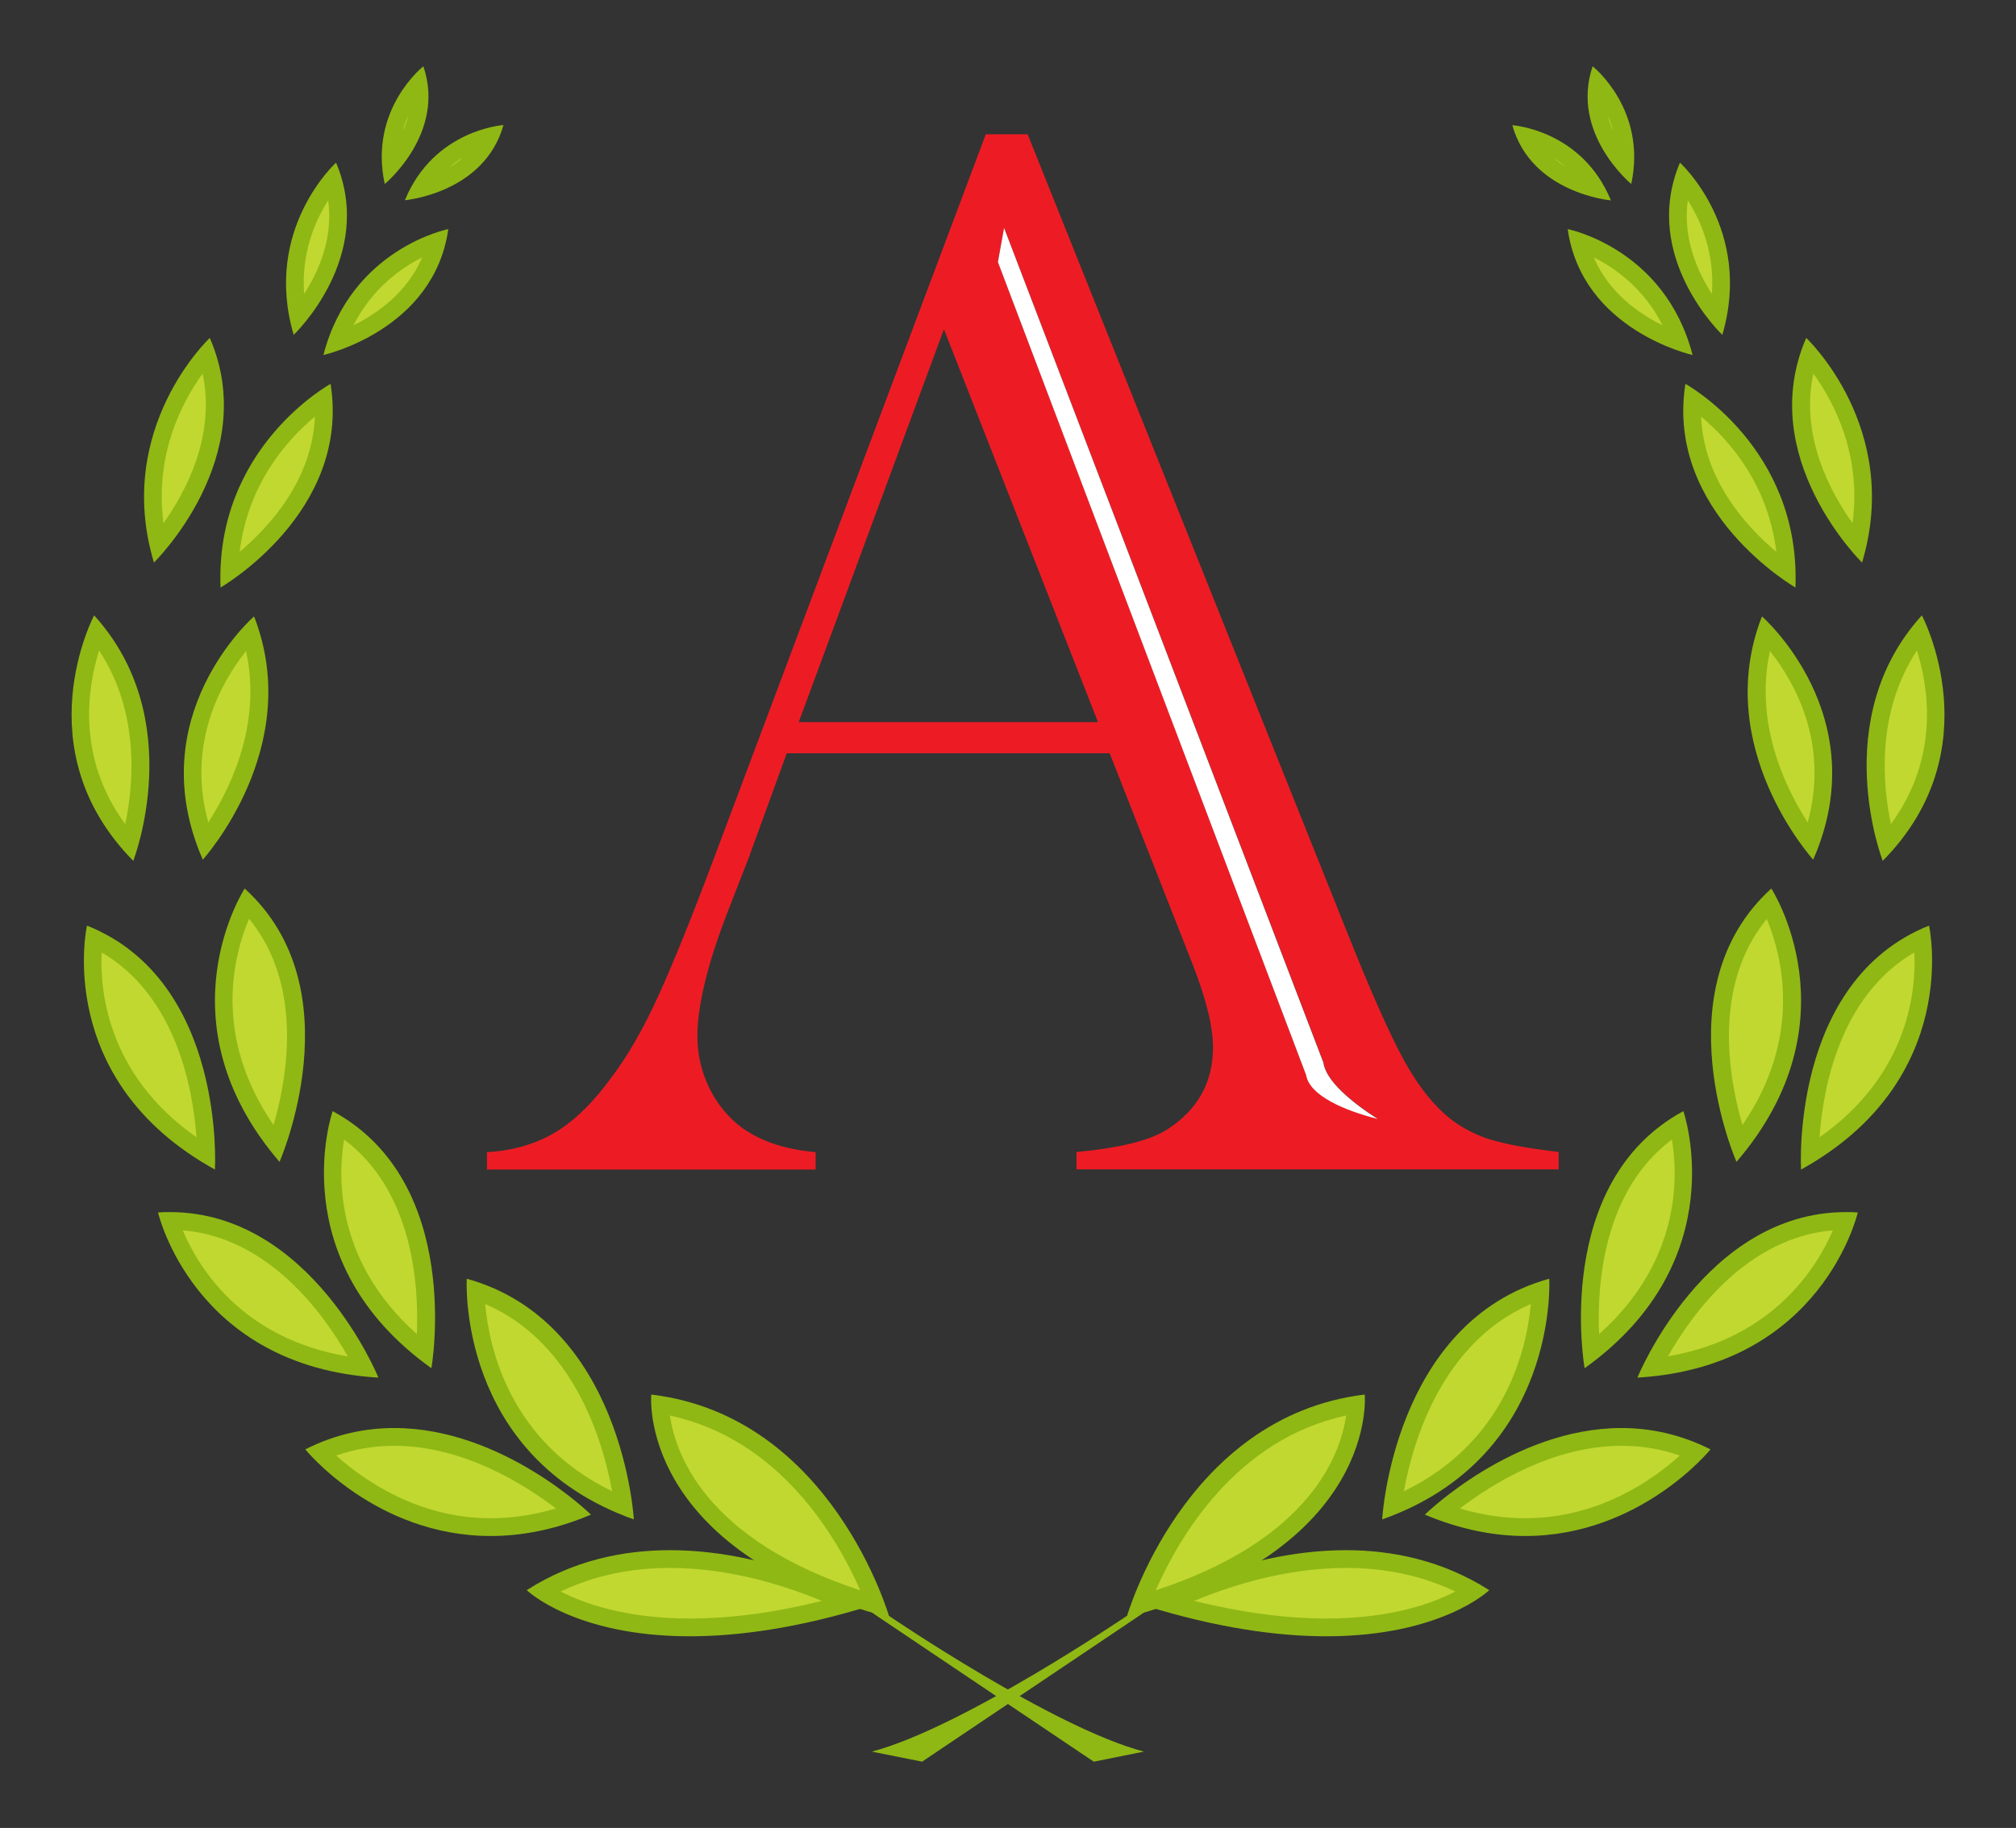 <svg viewBox="0 0 118 107" xmlns="http://www.w3.org/2000/svg" data-name="Layer 1" id="Layer_1">
  <rect x="0" y="0" width="118" height="107" fill="#333333" stroke="none"/>
  <defs>
    <style>
      .cls-1 {
        fill: #ed1c24;
      }

      .cls-1, .cls-2, .cls-3, .cls-4, .cls-5 {
        stroke-width: 0px;
      }

      .cls-2 {
        fill: none;
      }

      .cls-3 {
        fill: #fff;
      }

      .cls-4 {
        fill: #c1d830;
      }

      .cls-5 {
        fill: #8fb814;
      }
    </style>
  </defs>
  <g>
    <g>
      <path d="m66.76,93.91c1.01-2.67,4.59-10.39,12.61-11.69-.08,1.93-1.23,8.35-12.61,11.69Z" class="cls-4"></path>
      <path d="m78.79,82.86c-.32,2.25-2.08,7.26-11.14,10.23,1.33-3.04,4.66-8.84,11.14-10.23m1.09-1.23c-10.6,1.28-13.94,13.05-13.94,13.05,14.82-3.93,13.94-13.05,13.94-13.05h0Z" class="cls-5"></path>
    </g>
    <g>
      <path d="m81.5,88.15c.34-2.54,1.93-10.28,8.66-12.6-.06,2.25-.88,9.41-8.66,12.6Z" class="cls-4"></path>
      <path d="m89.6,76.33c-.23,2.59-1.45,8.07-7.43,10.96.53-2.91,2.23-8.71,7.43-10.96m1.08-1.48c-9.14,2.54-9.78,14.09-9.78,14.09,10.39-3.68,9.78-14.09,9.78-14.09h0Z" class="cls-5"></path>
    </g>
    <g>
      <path d="m93.15,79.14c-.24-2.52-.42-9.87,5.06-13.31.48,1.98,1.34,8.26-5.06,13.31Z" class="cls-4"></path>
      <path d="m97.86,66.7c.38,2.3.46,7.18-4.26,11.39-.13-2.85.22-8.35,4.26-11.39m.67-1.66c-7.71,4.18-5.78,15.05-5.78,15.05,8.83-6.32,5.78-15.05,5.78-15.05h0Z" class="cls-5"></path>
    </g>
    <g>
      <path d="m101.8,66.98c-.83-2.39-2.75-9.49,1.75-14.13.93,1.81,3.27,7.71-1.75,14.13Z" class="cls-4"></path>
      <path d="m103.41,53.79c.9,2.15,2.12,6.9-1.42,12.06-.8-2.74-1.77-8.15,1.42-12.06m.27-1.78c-6.5,5.89-2.04,16-2.04,16,7.08-8.24,2.04-16,2.04-16h0Z" class="cls-5"></path>
    </g>
    <g>
      <path d="m105.98,49.3c-1.3-1.74-4.38-6.69-2.63-12.27,1.43,1.53,4.9,6.08,2.63,12.27Z" class="cls-4"></path>
      <path d="m103.6,38.11c1.42,1.79,3.48,5.37,2.21,10.03-1.29-1.99-3.14-5.77-2.21-10.03m-.47-2.03c-2.99,7.66,3,14.24,3,14.24,3.69-8.41-3-14.24-3-14.24h0Z" class="cls-5"></path>
    </g>
    <g>
      <path d="m104.58,33.42c-1.76-1.27-5.89-4.84-5.51-10.06,1.56,1.11,5.33,4.38,5.51,10.06Z" class="cls-4"></path>
      <path d="m99.57,24.39c1.56,1.3,3.91,3.87,4.4,7.91-1.74-1.46-4.25-4.2-4.4-7.91m-.92-1.92c-1.19,7.53,6.44,11.92,6.44,11.92.32-8.22-6.44-11.92-6.44-11.92h0Z" class="cls-5"></path>
    </g>
    <g>
      <path d="m98.3,20.01c-1.62-.57-4.94-2.17-5.86-5.87,1.44.5,4.49,1.99,5.86,5.87Z" class="cls-4"></path>
      <path d="m93.29,15.07c1.26.63,2.93,1.81,4.02,3.97-1.38-.68-3.13-1.89-4.02-3.97m-1.53-1.66c.84,5.94,7.31,7.37,7.31,7.37-1.62-6.25-7.31-7.37-7.31-7.37h0Z" class="cls-5"></path>
    </g>
    <g>
      <path d="m93.37,11.03c-1.18-.3-3.12-1.08-4.05-3.03,1.06.27,2.87,1.01,4.05,3.03Z" class="cls-4"></path>
      <path d="m90.91,9.23c.24.15.49.33.74.53-.25-.15-.5-.33-.74-.53m-2.39-1.9c1.12,4,5.77,4.4,5.77,4.4-1.7-4.14-5.77-4.4-5.77-4.4h0Z" class="cls-5"></path>
    </g>
    <g>
      <path d="m77.63,95.26c-2.81,0-5.93-.48-9.28-1.42,1.89-.91,5.95-2.57,10.43-2.57,2.76,0,5.27.63,7.47,1.87-1.1.73-3.83,2.13-8.62,2.13Z" class="cls-4"></path>
      <path d="m78.78,91.78h0c2.33,0,4.48.46,6.4,1.38-1.34.7-3.78,1.58-7.55,1.58-2.37,0-4.96-.35-7.73-1.03,2.1-.88,5.36-1.93,8.88-1.93m0-1.04c-6.36,0-11.81,3.23-11.81,3.23,4.31,1.34,7.83,1.81,10.66,1.81,6.76,0,9.54-2.7,9.54-2.7-2.72-1.73-5.64-2.34-8.39-2.34h0Z" class="cls-5"></path>
    </g>
    <g>
      <path d="m89.27,89.39c-1.61,0-3.25-.3-4.89-.9,1.52-1.28,5.71-4.38,10.53-4.38,1.5,0,2.96.3,4.34.9-1.22,1.24-4.82,4.38-9.99,4.38Z" class="cls-4"></path>
      <path d="m94.92,84.63h0c1.17,0,2.31.19,3.4.57-1.52,1.38-4.7,3.67-9.05,3.67-1.25,0-2.53-.19-3.82-.57,1.85-1.41,5.43-3.67,9.46-3.67m0-1.04c-6.35,0-11.51,5.07-11.51,5.07,2.12.89,4.09,1.25,5.87,1.25,6.75,0,10.85-5.07,10.85-5.07-1.77-.89-3.53-1.25-5.21-1.25h0Z" class="cls-5"></path>
    </g>
    <g>
      <path d="m96.69,80.05c1.14-2.26,4.9-8.58,11.36-8.58h.01c-.65,1.93-3.26,7.71-11.37,8.58Z" class="cls-4"></path>
      <path d="m107.28,72.02c-.92,2.14-3.48,6.32-9.65,7.37,1.41-2.48,4.62-6.95,9.65-7.37m.77-1.07c-8.28,0-12.21,9.69-12.21,9.69,10.84-.65,12.9-9.67,12.9-9.67-.24-.02-.47-.02-.7-.02h0Z" class="cls-5"></path>
    </g>
    <g>
      <path d="m105.94,67.57c.05-2.53.73-9.86,6.57-12.64.24,2.02.38,8.36-6.57,12.64Z" class="cls-4"></path>
      <path d="m112.05,55.75c.11,2.33-.38,7.19-5.55,10.82.2-2.85,1.18-8.27,5.55-10.82m.86-1.57c-8.15,3.26-7.49,14.28-7.49,14.28,9.5-5.26,7.49-14.28,7.49-14.28h0Z" class="cls-5"></path>
    </g>
    <g>
      <path d="m110.42,49.38c-.59-2.09-1.7-7.81,1.93-12.4.79,1.94,2.4,7.43-1.93,12.4Z" class="cls-4"></path>
      <path d="m112.2,38.08c.69,2.18,1.33,6.26-1.52,10.16-.49-2.32-.87-6.51,1.52-10.16m.29-2.06c-5.53,6.08-2.29,14.37-2.29,14.37,6.46-6.54,2.29-14.37,2.29-14.37h0Z" class="cls-5"></path>
    </g>
    <g>
      <path d="m108.74,31.87c-1.39-1.67-4.5-6.15-2.83-11.12,1.24,1.47,4.07,5.57,2.83,11.12Z" class="cls-4"></path>
      <path d="m106.14,21.87c1.19,1.65,2.83,4.72,2.29,8.75-1.32-1.85-3.07-5.12-2.29-8.75m-.42-2.09c-3.03,7,3.27,13.15,3.27,13.15,2.36-7.88-3.27-13.15-3.27-13.15h0Z" class="cls-5"></path>
    </g>
    <g>
      <path d="m100.54,18.54c-1.09-1.32-3.12-4.4-2.01-8.05.98,1.17,2.83,4.02,2.01,8.05Z" class="cls-4"></path>
      <path d="m98.79,11.73c.76,1.18,1.58,3.06,1.41,5.47-.84-1.29-1.71-3.24-1.41-5.47m-.46-2.21c-2.33,5.53,2.48,10.08,2.48,10.08,1.82-6.19-2.48-10.08-2.48-10.08h0Z" class="cls-5"></path>
    </g>
    <g>
      <path d="m95.12,9.67c-.8-.91-1.96-2.65-1.62-4.79.72.82,1.79,2.46,1.62,4.79Z" class="cls-4"></path>
      <path d="m94.11,6.78c.12.27.23.57.32.89-.13-.28-.24-.58-.32-.89m-.89-2.9c-1.33,3.93,2.26,6.89,2.26,6.89.94-4.37-2.26-6.89-2.26-6.89h0Z" class="cls-5"></path>
    </g>
    <g>
      <path d="m53.06,102.41c1.02-.4,2.11-.9,3.21-1.45l-2.4,1.61-.81-.16Z" class="cls-4"></path>
      <path d="m66.97,94.39l-1.02.2s-9.65,6.56-14.92,7.94l2.94.59,12.99-8.73h0Z" class="cls-5"></path>
    </g>
  </g>
  <g>
    <g>
      <path d="m51.24,93.91c-11.39-3.34-12.53-9.77-12.61-11.69,8.02,1.3,11.6,9.02,12.61,11.69Z" class="cls-4"></path>
      <path d="m39.21,82.86c6.47,1.39,9.81,7.19,11.14,10.23-9.06-2.97-10.81-7.98-11.14-10.23m-1.09-1.23s-.88,9.13,13.94,13.05c0,0-3.34-11.78-13.94-13.05h0Z" class="cls-5"></path>
    </g>
    <g>
      <path d="m36.5,88.15c-7.78-3.19-8.6-10.35-8.66-12.6,6.73,2.31,8.32,10.05,8.66,12.6Z" class="cls-4"></path>
      <path d="m28.4,76.33c5.2,2.24,6.9,8.05,7.43,10.96-5.98-2.89-7.2-8.36-7.43-10.96m-1.08-1.48s-.61,10.4,9.78,14.09c0,0-.64-11.55-9.78-14.09h0Z" class="cls-5"></path>
    </g>
    <g>
      <path d="m24.85,79.14c-6.4-5.05-5.54-11.33-5.06-13.31,5.48,3.44,5.3,10.8,5.06,13.31Z" class="cls-4"></path>
      <path d="m20.14,66.7c4.04,3.03,4.38,8.53,4.26,11.39-4.72-4.2-4.64-9.08-4.26-11.39m-.67-1.66s-3.05,8.73,5.78,15.05c0,0,1.93-10.88-5.78-15.05h0Z" class="cls-5"></path>
    </g>
    <g>
      <path d="m16.2,66.98c-4.95-6.36-2.65-12.31-1.74-14.13,4.49,4.64,2.57,11.74,1.74,14.13Z" class="cls-4"></path>
      <path d="m14.58,53.78c3.2,3.91,2.23,9.33,1.43,12.07-3.58-5.2-2.34-9.93-1.43-12.07m-.26-1.77s-5.04,7.76,2.04,16c0,0,4.46-10.11-2.04-16h0Z" class="cls-5"></path>
    </g>
    <g>
      <path d="m12.02,49.3c-2.23-6.12,1.22-10.72,2.63-12.27,1.75,5.6-1.33,10.53-2.63,12.27Z" class="cls-4"></path>
      <path d="m14.4,38.11c.94,4.26-.92,8.04-2.21,10.03-1.28-4.66.79-8.24,2.21-10.03m.47-2.03s-6.69,5.82-3,14.24c0,0,5.99-6.58,3-14.24h0Z" class="cls-5"></path>
    </g>
    <g>
      <path d="m13.42,33.42c.17-5.7,3.95-8.95,5.51-10.06.38,5.23-3.75,8.79-5.51,10.06Z" class="cls-4"></path>
      <path d="m18.43,24.39c-.15,3.71-2.67,6.45-4.4,7.91.49-4.04,2.84-6.61,4.4-7.91m.92-1.92s-6.77,3.7-6.44,11.92c0,0,7.63-4.39,6.44-11.92h0Z" class="cls-5"></path>
    </g>
    <g>
      <path d="m19.7,20.01c1.37-3.88,4.42-5.37,5.86-5.87-.92,3.7-4.24,5.29-5.86,5.87Z" class="cls-4"></path>
      <path d="m24.71,15.07c-.89,2.07-2.64,3.29-4.02,3.97,1.1-2.16,2.76-3.34,4.02-3.97m1.53-1.66s-5.69,1.12-7.31,7.37c0,0,6.47-1.43,7.31-7.37h0Z" class="cls-5"></path>
    </g>
    <g>
      <path d="m24.63,11.02c1.17-2.01,2.98-2.76,4.04-3.03-.92,1.93-2.86,2.72-4.04,3.03Z" class="cls-4"></path>
      <path d="m27.1,9.21c-.25.22-.5.4-.77.56.25-.22.51-.4.77-.56m2.37-1.89s-4.07.26-5.77,4.4c0,0,4.64-.4,5.77-4.4h0Z" class="cls-5"></path>
    </g>
    <g>
      <path d="m40.37,95.26c-4.79,0-7.52-1.4-8.62-2.13,2.2-1.24,4.71-1.87,7.47-1.87,4.48,0,8.54,1.66,10.43,2.57-3.35.95-6.46,1.42-9.28,1.42h0Z" class="cls-4"></path>
      <path d="m39.22,91.78c3.51,0,6.78,1.05,8.88,1.93-2.77.69-5.36,1.03-7.73,1.03-3.76,0-6.21-.89-7.55-1.58,1.92-.92,4.06-1.38,6.4-1.38m0-1.04c-2.75,0-5.67.6-8.39,2.34,0,0,2.78,2.7,9.54,2.7,2.83,0,6.35-.47,10.66-1.81,0,0-5.45-3.23-11.81-3.23h0Z" class="cls-5"></path>
    </g>
    <g>
      <path d="m28.73,89.39c-5.17,0-8.77-3.14-9.99-4.38,1.38-.6,2.84-.9,4.34-.9,4.83,0,9.01,3.1,10.53,4.38-1.64.6-3.28.9-4.89.9h0Z" class="cls-4"></path>
      <path d="m23.08,84.63c4.03,0,7.62,2.26,9.46,3.67-1.29.38-2.56.57-3.82.57-4.32,0-7.51-2.3-9.04-3.67,1.09-.38,2.23-.57,3.4-.57m0-1.04c-1.68,0-3.44.35-5.21,1.25,0,0,4.1,5.07,10.85,5.07,1.78,0,3.74-.35,5.87-1.25,0,0-5.16-5.07-11.51-5.07h0Z" class="cls-5"></path>
    </g>
    <g>
      <path d="m21.3,80.05c-8.01-.87-10.69-6.66-11.36-8.58h0c6.46,0,10.22,6.32,11.36,8.58Z" class="cls-4"></path>
      <path d="m10.7,72.02c5.03.41,8.25,4.89,9.66,7.38-6.23-1.05-8.76-5.23-9.66-7.38m-.75-1.07c-.23,0-.46,0-.7.02,0,0,2.06,9.02,12.9,9.67,0,0-3.93-9.69-12.21-9.69h0Z" class="cls-5"></path>
    </g>
    <g>
      <path d="m12.06,67.57c-6.94-4.28-6.81-10.62-6.57-12.64,5.85,2.79,6.52,10.11,6.57,12.64Z" class="cls-4"></path>
      <path d="m5.95,55.75c4.36,2.55,5.34,7.97,5.55,10.82-5.17-3.63-5.66-8.49-5.55-10.82m-.86-1.57s-2.02,9.03,7.49,14.28c0,0,.66-11.03-7.49-14.28h0Z" class="cls-5"></path>
    </g>
    <g>
      <path d="m7.58,49.38c-4.27-4.92-2.7-10.45-1.93-12.4,3.64,4.6,2.52,10.31,1.93,12.4Z" class="cls-4"></path>
      <path d="m5.8,38.08c2.4,3.64,2.02,7.84,1.53,10.16-2.86-3.9-2.21-7.98-1.53-10.16m-.29-2.06s-4.16,7.83,2.29,14.37c0,0,3.24-8.28-2.29-14.37h0Z" class="cls-5"></path>
    </g>
    <g>
      <path d="m9.26,31.87c-1.24-5.54,1.59-9.65,2.83-11.12,1.67,4.97-1.44,9.45-2.83,11.12Z" class="cls-4"></path>
      <path d="m11.86,21.87c.77,3.63-.98,6.91-2.29,8.75-.53-4.03,1.1-7.11,2.29-8.75m.42-2.09s-5.63,5.27-3.27,13.15c0,0,6.3-6.16,3.27-13.15h0Z" class="cls-5"></path>
    </g>
    <g>
      <path d="m17.45,18.53c-.81-4.02,1.04-6.87,2.01-8.04,1.09,3.6-.93,6.7-2.01,8.04Z" class="cls-4"></path>
      <path d="m19.21,11.73c.3,2.24-.57,4.18-1.41,5.47-.17-2.41.65-4.29,1.41-5.47m.46-2.21s-4.3,3.89-2.48,10.08c0,0,4.81-4.56,2.48-10.08h0Z" class="cls-5"></path>
    </g>
    <g>
      <path d="m22.88,9.67c-.17-2.31.9-3.96,1.62-4.78.34,2.13-.82,3.87-1.62,4.78Z" class="cls-4"></path>
      <path d="m23.89,6.78c-.08.32-.19.61-.32.89.09-.32.19-.62.32-.89m.89-2.9s-3.21,2.52-2.26,6.89c0,0,3.6-2.96,2.26-6.89h0Z" class="cls-5"></path>
    </g>
    <g>
      <path d="m61.73,100.96c1.11.56,2.2,1.06,3.21,1.45l-.81.16-2.4-1.61Z" class="cls-4"></path>
      <path d="m51.03,94.39l12.99,8.73,2.94-.59c-5.27-1.37-14.92-7.94-14.92-7.94l-1.02-.2h0Z" class="cls-5"></path>
    </g>
  </g>
  <g>
    <polygon points="46.74 42.27 64.27 42.27 55.25 19.27 46.74 42.27" class="cls-2"></polygon>
    <path d="m87.25,66.71c-.89-.28-1.68-.69-2.36-1.22-.97-.77-1.88-1.91-2.71-3.42-.83-1.51-1.95-4.03-3.35-7.55L60.15,7.86h-2.45l-15.72,41.87c-1.43,3.82-2.58,6.68-3.46,8.59-.87,1.91-1.77,3.47-2.68,4.68-1.09,1.51-2.21,2.61-3.35,3.29-1.15.68-2.48,1.07-3.99,1.15v1.02h19.24v-1.02c-1.75-.15-3.18-.62-4.3-1.42-.8-.59-1.44-1.36-1.91-2.31-.47-.95-.71-1.97-.71-3.06,0-1.86.64-4.43,1.93-7.68l1.07-2.75,2.23-6.13h18.9l4.12,10.48.73,1.86c.8,2.04,1.2,3.67,1.2,4.88,0,2.04-.89,3.64-2.66,4.79-1,.65-2.78,1.1-5.33,1.33v1.02h28.22v-1.02c-1.78-.21-3.11-.45-3.99-.73Zm-40.5-24.44l8.5-23,9.02,23h-17.52Zm29.7,20.65c-.09-.25-16.84-44.42-18.04-47.59l.36-2,18.7,48.86c.13,1.05,1.6,2.29,3.18,3.3-1.97-.51-3.98-1.37-4.19-2.57Z" class="cls-1"></path>
    <path d="m77.46,62.2L58.77,13.34l-.36,2c1.2,3.17,17.94,47.34,18.04,47.59.21,1.21,2.23,2.07,4.19,2.57-1.58-1.01-3.04-2.25-3.18-3.3Z" class="cls-3"></path>
  </g>
</svg>